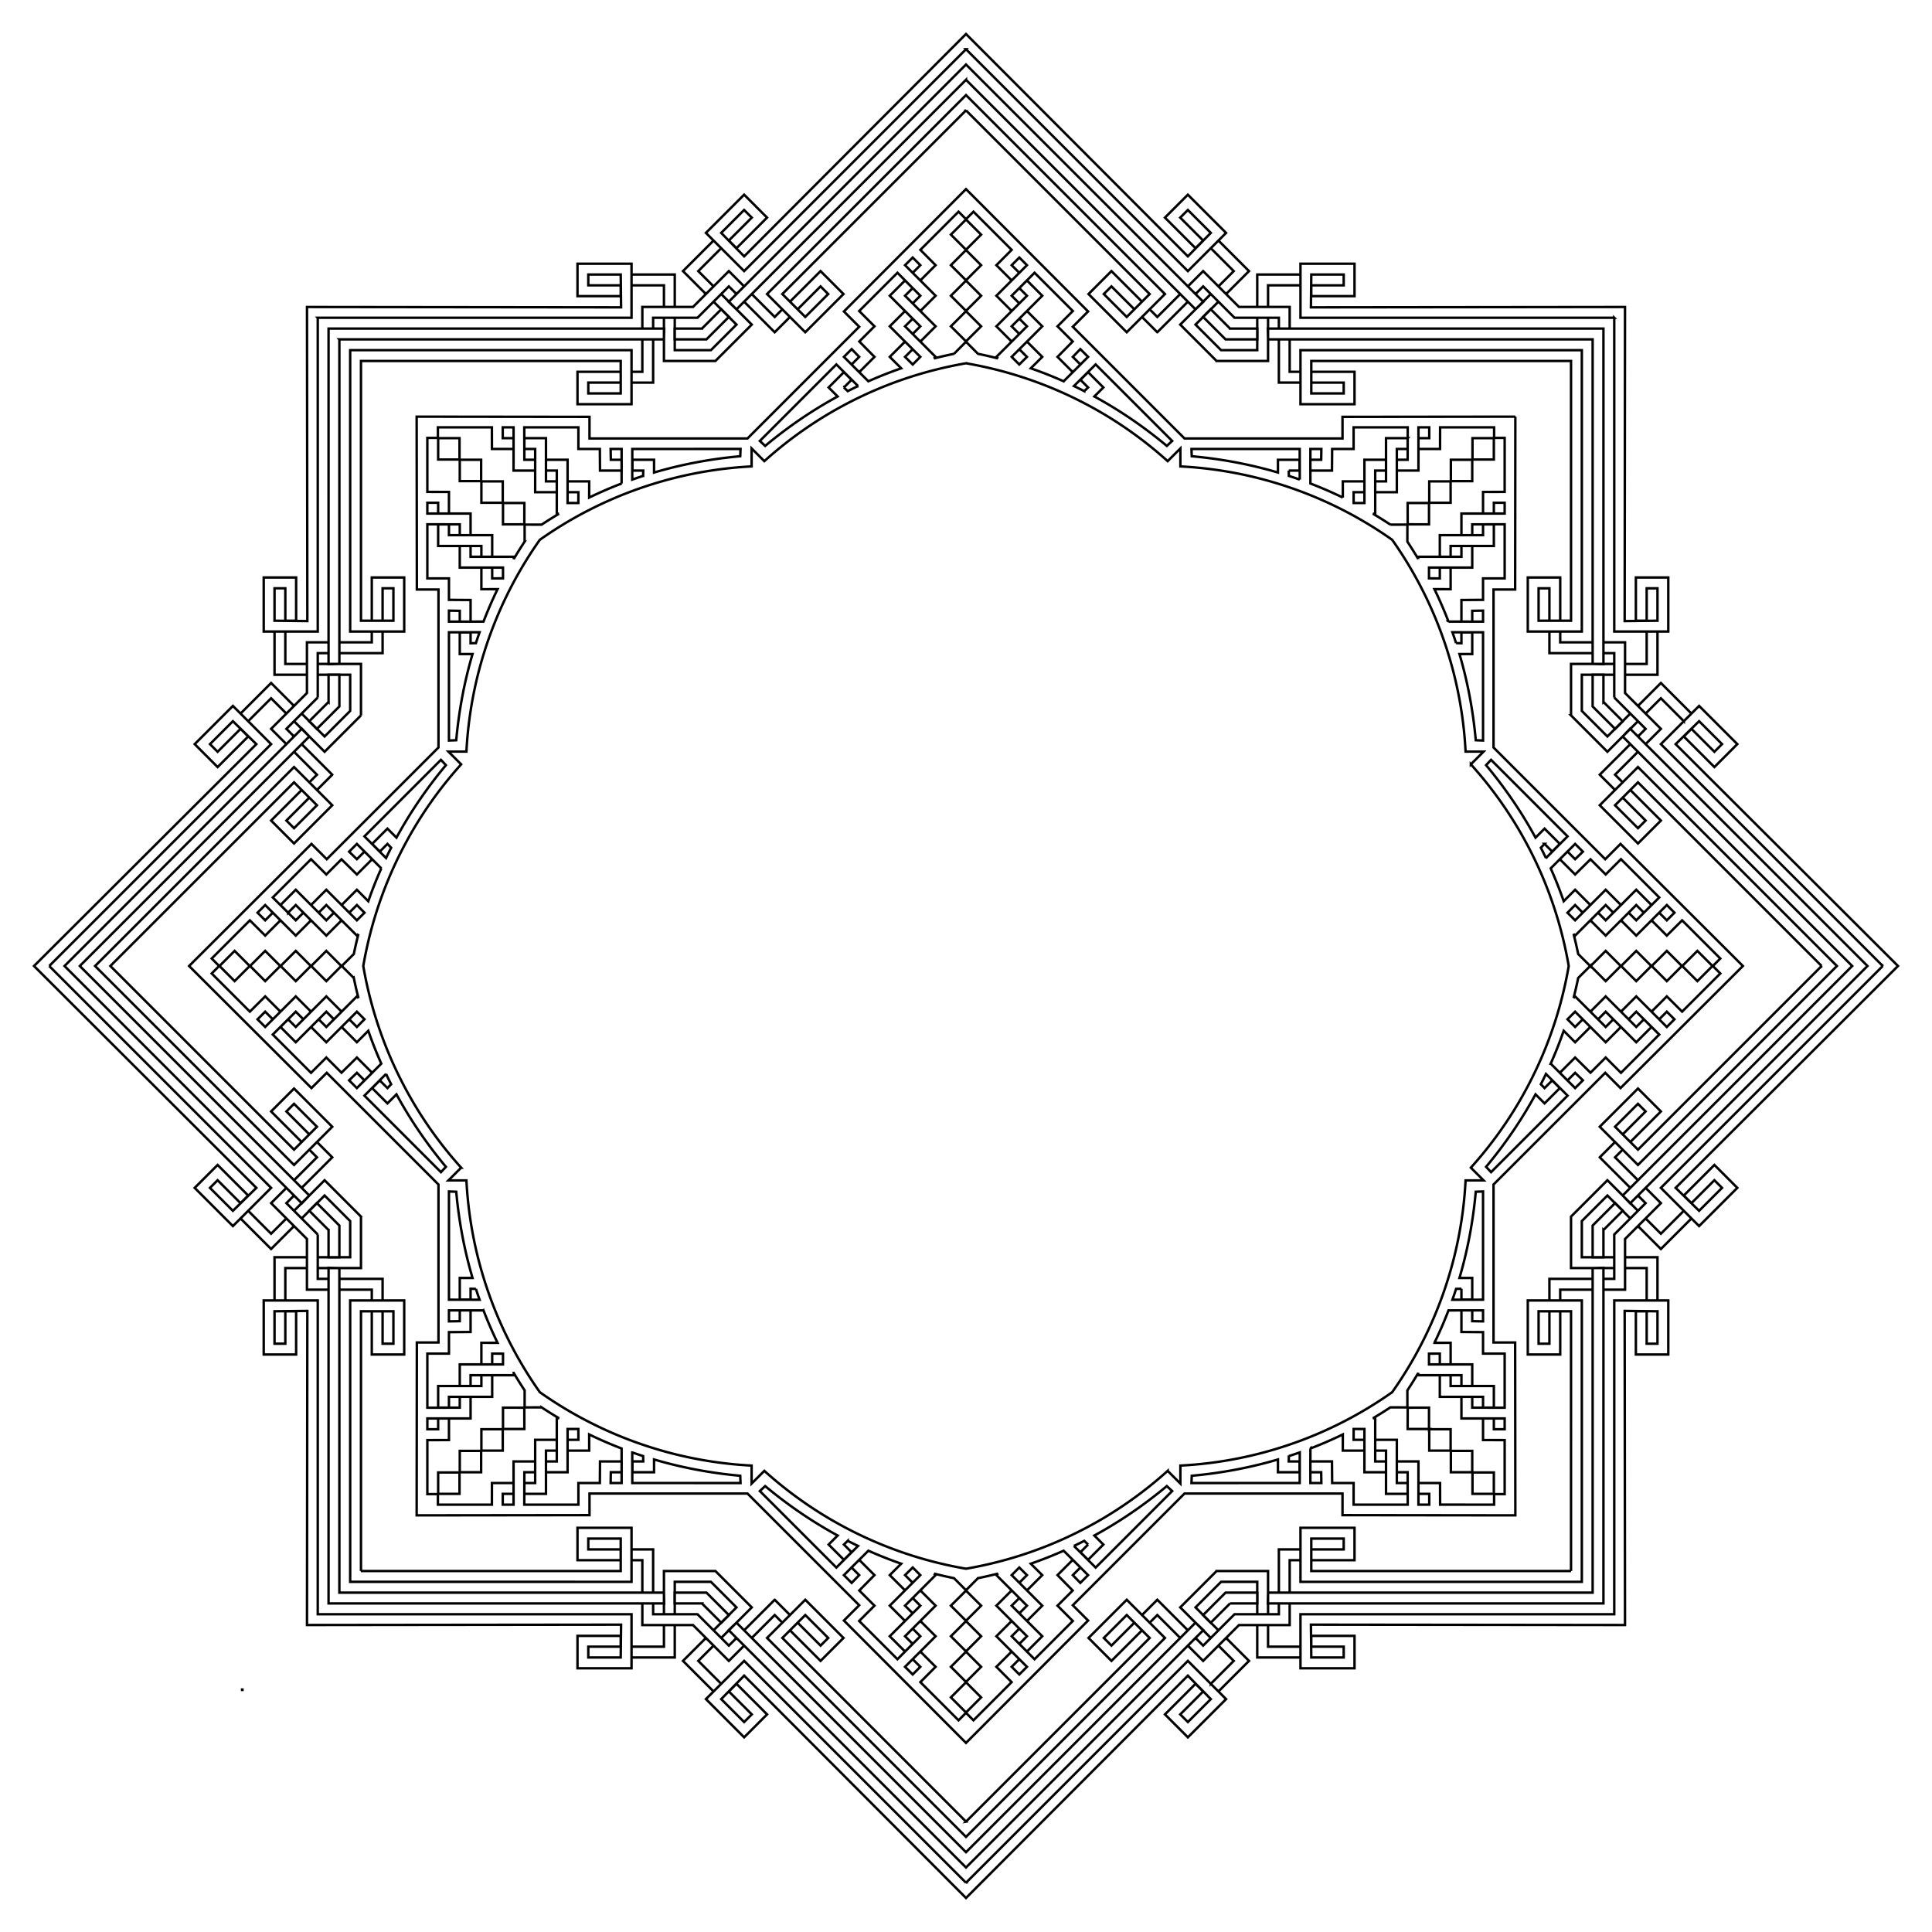 <svg xmlns="http://www.w3.org/2000/svg" viewBox="0 0 1658.407 1658.407"><path fill="none" stroke="#000" stroke-width="2.095" d="M1044.322 309.861h44.16v-37.107h-9.277v27.831h-31.04l-21.949-21.948 19.679-19.68-6.56-6.56-26.239 26.24 31.226 31.224zm304.224 304.225l31.226 31.226 26.239-26.24-6.56-6.56-19.679 19.68-21.949-21.95v-31.04h27.831v-9.276h-37.107v44.16zm0 430.236v44.16h37.107v-9.276h-27.831v-31.04l21.949-21.95 19.679 19.68 6.56-6.56-26.239-26.24-31.225 31.226zm-304.224 304.224l-31.226 31.225 26.239 26.24 6.56-6.56-19.679-19.68 21.949-21.949h31.04v27.831h9.277v-37.107h-44.16zm-430.237 0h-44.16v37.106h9.277v-27.83h31.04l21.949 21.949-19.679 19.679 6.56 6.56 26.239-26.24-31.226-31.225zm-304.223-304.224l-31.226-31.225-26.239 26.239 6.56 6.56 19.679-19.68 21.949 21.95v31.04h-27.831v9.276h37.107v-44.16zm0-430.236v-44.16h-37.107v9.277h27.831v31.04l-21.949 21.949-19.679-19.68-6.56 6.56 26.239 26.24 31.225-31.226zM614.085 309.86l31.226-31.226-26.239-26.239-6.56 6.56 19.679 19.68-21.949 21.948h-31.04v-27.83h-9.277v37.106h44.16zm445.608-37.106h38.066v9.277h9.277v-18.554h-43.501l-30.76-30.76-13.119 13.119 6.56 6.56 6.56-6.56 26.917 26.918zm325.96 325.96l26.917 26.917-6.56 6.56 6.56 6.56 13.12-13.12-30.76-30.76v-43.5h-18.554v9.277h9.277v38.066zm0 460.978v38.066h-9.277v9.277h18.554v-43.501l30.76-30.76-13.12-13.12-6.56 6.56 6.56 6.56-26.917 26.918zm-325.96 325.96l-26.917 26.917-6.56-6.56-6.56 6.56 13.119 13.12 30.76-30.76h43.501v-18.554h-9.277v9.277h-38.066zm-460.978 0h-38.066v-9.277h-9.277v18.554h43.501l30.76 30.76 13.119-13.12-6.56-6.56-6.56 6.56-26.917-26.917zm-325.961-325.96l-26.917-26.917 6.56-6.56-6.56-6.56-13.119 13.119 30.76 30.76v43.5h18.554v-9.276h-9.277v-38.066zm0-460.978v-38.066h9.277v-9.277h-18.554v43.5l-30.76 30.76 13.119 13.12 6.56-6.56-6.56-6.56 26.918-26.917zm325.961-325.96l26.917-26.917 6.56 6.56 6.56-6.56-13.119-13.12-30.76 30.76h-43.501v18.554h9.277v-9.277h38.066zm517.598 55.66v-9.277h-9.277v-27.83h-9.277v37.107h18.554zM678.11 272.077l-6.56-6.56-6.56 6.56-19.679-19.679-6.56 6.56 26.239 26.24 13.12-13.12zM328.415 542.096h-9.277v9.277h-27.831v9.277h37.107v-18.554zm-56.339 438.202l-6.56 6.56 6.56 6.56-19.679 19.68 6.56 6.56 26.239-26.24-13.12-13.12zm270.019 349.696v9.277h9.277v27.83h9.277v-37.106h-18.554zm438.203 56.339l6.56 6.56 6.56-6.56 19.679 19.678 6.56-6.56-26.239-26.238-13.12 13.12zm349.694-270.02h9.277v-9.276h27.831v-9.278h-37.107v18.554zm56.339-438.202l6.56-6.56-6.56-6.56 19.679-19.68-6.56-6.56-26.239 26.24 13.12 13.12zm-56.339-117.462h37.107v-9.277h-27.831v-9.277h-9.277v18.554zM993.417 285.196l26.239-26.239-6.56-6.56-19.679 19.68-6.56-6.56-6.56 6.56 13.12 13.12zm-432.769 43.22v-37.107h-9.277v27.831h-9.277v9.277h18.554zM285.196 664.99l-26.239-26.239-6.56 6.56 19.679 19.68-6.56 6.56 6.56 6.56 13.12-13.12zm43.219 432.768h-37.107v9.277h27.831v9.277h9.277v-18.553zm336.575 275.453l-26.239 26.24 6.56 6.56 19.679-19.68 6.56 6.56 6.56-6.56-13.12-13.12zm432.769-43.218v37.107h9.277v-27.831h9.277v-9.277h-18.554zm275.453-336.575l26.239 26.239 6.56-6.56-19.679-19.68 6.56-6.56-6.56-6.56-13.12 13.12zm12.441-720.663h-269.34V226.37h46.384v27.83h-37.108v-9.277h27.831v-9.277h-27.831l-.312 28.172 269.611-.3-.299 269.612 28.171-.312v-27.831h-9.277v27.83h-9.277V495.71h27.831v46.384h-46.384v-269.34zm230.489 556.448L1425.69 638.751l32.799-32.799 32.799 32.8-19.679 19.679-26.239-26.24 6.56-6.56 19.679 19.68 6.56-6.56-19.679-19.68-20.14 19.7 190.855 190.431-190.855 190.432 20.14 19.7 19.679-19.68-6.56-6.56-19.679 19.68-6.56-6.56 26.239-26.24 19.679 19.68-32.799 32.799-32.799-32.8 190.452-190.45zm-230.489 556.45v-269.34h46.384v46.384h-27.831v-37.107h9.277v27.83h9.277v-27.83l-28.171-.312.299 269.61-269.611-.298.312 28.17h27.831v-9.276h-27.831v-9.277h37.108v27.83h-46.384v-46.384h269.34zm-556.449 230.49l190.452-190.453 32.799 32.8-32.799 32.798-19.679-19.679 26.239-26.239 6.56 6.56-19.679 19.68 6.56 6.56 19.679-19.68-19.699-20.14-190.432 190.855-190.432-190.855-19.699 20.14 19.679 19.68 6.56-6.56-19.679-19.68 6.56-6.56 26.239 26.24-19.679 19.678-32.799-32.799 32.799-32.799 190.45 190.452zm-556.45-230.49h269.34v46.384H495.71v-27.83h37.108v9.276h-27.831v9.278h27.831l.312-28.171-269.611.299.299-269.611-28.171.312v27.83h9.277v-27.83h9.277v37.108H226.37v-46.385h46.384v269.34zM42.265 829.203l190.452 190.452-32.799 32.8-32.799-32.8 19.679-19.678 26.239 26.239-6.56 6.56-19.679-19.68-6.56 6.56 19.679 19.68 20.14-19.7L29.204 829.204l190.855-190.432-20.14-19.7-19.679 19.68 6.56 6.56 19.679-19.68 6.56 6.56-26.239 26.24-19.679-19.68 32.799-32.798 32.799 32.799-190.454 190.45zm230.489-556.448v269.34H226.37V495.71h27.831v37.108h-9.277v-27.83h-9.277v27.83l28.171.312-.299-269.61 269.611.298-.312-28.17h-27.831v9.276h27.831v9.277H495.71v-27.83h46.384v46.383h-269.34zm556.45-230.49L638.751 232.718l-32.799-32.799 32.799-32.799 19.679 19.68-26.239 26.238-6.56-6.56 19.679-19.679-6.56-6.56-19.679 19.68 19.699 20.14L829.202 29.201l190.432 190.855 19.699-20.14-19.679-19.679-6.56 6.56 19.679 19.68-6.56 6.56-26.239-26.24 19.679-19.679 32.799 32.8-32.799 32.798L829.204 42.265zM207.816 1450.592h.311v-.313h-.311v.313zM1367.099 291.307h-278.62l-.217-9.276h288.114v288.114l-9.277-.217v-278.62zm222.804 537.895L1392.889 632.19l6.406-6.713 203.727 203.727-203.727 203.727-6.406-6.713 197.014-197.014zM1367.099 1367.1v-278.62l9.277-.218v288.114h-288.114l.217-9.277h278.62zm-537.895 222.803l197.014-197.014 6.713 6.406-203.727 203.727-203.727-203.726 6.713-6.407 197.014 197.014zM291.308 1367.1h278.62l.217 9.277H282.031v-288.114l9.277.217v278.62zM68.504 829.204l197.014 197.014-6.406 6.712L55.385 829.203l203.727-203.727 6.406 6.713L68.504 829.203zm222.804-537.895v278.62l-9.277.217V282.031h288.114l-.217 9.277h-278.62zM829.204 68.503L632.19 265.519l-6.713-6.405L829.204 55.386l203.727 203.727-6.713 6.406L829.204 68.505zm226.646 213.527h23.51v9.277h-27.353l-19.341-19.34 6.56-6.56 16.624 16.623zm320.526 320.526L1393 619.182l-6.56 6.56-19.341-19.34v-27.353h9.277v23.51zm0 453.293v23.51h-9.277v-27.353l19.341-19.342 6.56 6.56-16.624 16.625zm-320.526 320.527L1039.226 1393l-6.56-6.56 19.341-19.341h27.353v9.277h-23.51zm-453.293 0h-23.51v-9.277H606.4l19.341 19.34-6.56 6.56-16.624-16.623zM282.031 1055.85l-16.624-16.624 6.56-6.56 19.341 19.34v27.353h-9.277v-23.51zm0-453.292v-23.51h9.277V606.4l-19.341 19.34-6.56-6.56 16.624-16.624zm320.526-320.526l16.624-16.624 6.56 6.56-19.341 19.34h-27.353v-9.277h23.51zm745.989 27.83H1125.59v27.83h27.831v-9.277h-27.831v-9.277h37.108v27.832h-46.384v-46.384h241.51v241.51h-46.384v-46.384h27.831v37.108h-9.277v-27.832h-9.277v27.831h27.831V309.862zm215.118 519.341L1406.01 671.55l-19.679 19.68 19.679 19.678 6.56-6.56-19.679-19.679 6.56-6.56 26.239 26.24-19.679 19.679-32.799-32.8 32.799-32.798 170.773 170.773-170.773 170.773-32.799-32.8 32.799-32.798 19.679 19.679-26.239 26.239-6.56-6.56 19.679-19.68-6.56-6.56-19.679 19.68 19.679 19.679 157.654-157.65zm-215.118 519.342V1125.59h-27.831v27.832h9.277v-27.832h9.277v37.109h-27.831v-46.385h46.384v241.51h-241.51v-46.384h46.384v27.831h-37.108v-9.277h27.831v-9.277h-27.831v27.831h222.958zm-519.342 215.12l157.654-157.654-19.679-19.68-19.679 19.68 6.56 6.56 19.679-19.68 6.56 6.56-26.239 26.24-19.679-19.68 32.799-32.799 32.799 32.8-170.773 170.772-170.773-170.773 32.799-32.799 32.799 32.8-19.679 19.678-26.239-26.239 6.56-6.56 19.679 19.68 6.56-6.56-19.679-19.68-19.679 19.68 157.65 157.654zm-519.342-215.12h222.956v-27.83h-27.831v9.277h27.831v9.277H495.71v-27.831h46.384v46.384H300.585v-241.51h46.384v46.384h-27.831v-37.108h9.277v27.83h9.277v-27.83h-27.831v222.957zM94.743 829.203l157.654 157.654 19.679-19.679-19.679-19.679-6.56 6.56 19.679 19.68-6.56 6.56-26.239-26.24 19.679-19.679 32.799 32.8-32.799 32.798L81.624 829.204 252.397 658.43l32.799 32.799-32.799 32.799-19.679-19.68 26.239-26.239 6.56 6.56-19.679 19.68 6.56 6.56 19.679-19.68-19.679-19.679L94.743 829.204zm215.119-519.341v222.955h27.831v-27.83h-9.277v27.83h-9.277V495.71h27.831v46.384h-46.385v-241.51h241.51v46.384h-46.384v-27.83h37.108v9.276h-27.831v9.277h27.831v-27.83H309.862zM829.204 94.742L671.55 252.398l19.679 19.679 19.679-19.68-6.56-6.56-19.679 19.68-6.56-6.56 26.239-26.24 19.679 19.68-32.799 32.798-32.799-32.799L829.202 81.622l170.773 170.773-32.799 32.8-32.799-32.8 19.679-19.679 26.239 26.24-6.56 6.56-19.679-19.68-6.56 6.56 19.679 19.68 19.679-19.68-157.65-157.653zm287.109 150.18h-27.831v18.554h-9.277v-27.83h37.107v9.277zm-497.241-31.885l-19.679 19.68 13.119 13.119-6.56 6.56-19.679-19.68 26.239-26.239 6.56 6.56zM244.924 542.096v27.83h18.554v9.278h-27.831v-37.107h9.277zm-31.885 497.24l19.679 19.68 13.119-13.12 6.56 6.56-19.679 19.679-26.239-26.24 6.56-6.559zm329.056 374.149h27.83v-18.554h9.277v27.83h-37.107v-9.276zm497.24 31.885l19.679-19.68-13.12-13.12 6.56-6.56 19.679 19.68-26.239 26.239-6.559-6.56zm374.149-329.056v-27.832h-18.554v-9.276h27.831v37.107h-9.277zm31.885-497.24l-19.679-19.68-13.12 13.12-6.56-6.56 19.679-19.68 26.239 26.24-6.559 6.56zm-22.609-76.978v37.107h-27.831v-9.277h18.554v-27.831h9.277zm-376.865-335.617l26.239 26.24-19.679 19.679-6.56-6.56 13.12-13.12-19.679-19.679 6.559-6.56zm-503.8 29.168h37.107v27.832h-9.277v-18.554h-27.83v-9.278zM206.479 612.514l26.239-26.24 19.679 19.68-6.56 6.56-13.119-13.12-19.679 19.68-6.56-6.56zm29.168 503.8v-37.108h27.831v9.278h-18.554v27.83h-9.277zm376.866 335.615l-26.239-26.239 19.679-19.679 6.56 6.56-13.119 13.12 19.679 19.68-6.56 6.559zm503.8-29.168h-37.107v-27.83h9.277v18.554h27.831v9.277zm335.616-376.865l-26.239 26.239-19.679-19.68 6.56-6.56 13.12 13.12 19.679-19.678 6.559 6.559zm-345.676-641.957h9.277v-9.277h-18.554l.008 10.953c-23.393-6.888-48.103-11.648-74.001-13.987l-.229-6.252 92.893.006.048 26.29a365.097 365.097 0 00-9.35-3.166l-.092-4.568zm-381.855-71.346l6.56-6.56-6.56-6.56-13.119 13.119 7.751 7.739c-21.412 11.67-42.251 25.777-62.217 42.436l-4.582-4.259 65.689-65.68 18.623 18.555a364.492 364.492 0 00-8.849 4.373l-3.296-3.163zM403.937 552.154v-9.277h-9.277v18.553l10.953-.008c-6.888 23.393-11.648 48.103-13.987 74.001l-6.251.23.006-92.894 26.289-.048a363.786 363.786 0 00-3.165 9.35l-4.568.092zm-71.345 381.854l-6.56-6.56-6.56 6.56 13.119 13.12 7.739-7.75c11.671 21.41 25.777 42.25 42.436 62.216l-4.258 4.582-65.681-65.689 18.555-18.623a364.492 364.492 0 004.373 8.85l-3.163 3.294zm219.563 320.461h-9.277v9.277h18.554l-.008-10.953c23.393 6.888 48.103 11.648 74.001 13.987l.229 6.252-92.893-.006-.048-26.29a359.967 359.967 0 009.35 3.165l.092 4.568zm381.854 71.345l-6.56 6.56 6.56 6.56 13.119-13.119-7.75-7.739c21.411-11.67 42.25-25.777 62.217-42.436l4.582 4.258-65.689 65.682-18.623-18.555a364.492 364.492 0 008.849-4.374l3.295 3.163zm320.461-219.563v9.278h9.277v-18.554l-10.953.007c6.888-23.392 11.648-48.102 13.987-74l6.251-.23-.006 92.893-26.289.049a361.251 361.251 0 003.165-9.35l4.568-.092zm71.346-381.853l6.56 6.56 6.56-6.56-13.119-13.12-7.739 7.751c-11.671-21.412-25.777-42.25-42.436-62.217l4.258-4.582 65.681 65.69-18.556 18.621a364.492 364.492 0 00-4.373-8.849l3.164-3.294zm-75.913-172.337a370.374 370.374 0 00-3.165-9.35l26.289.048.006 92.893-6.251-.23c-2.339-25.898-7.099-50.609-13.987-74l10.953.008v-18.554h-9.277v9.277l-4.568-.092zM930.714 335.755c-2.94-1.503-5.89-2.96-8.849-4.373l18.623-18.555 65.689 65.681-4.582 4.258c-19.967-16.659-40.806-30.766-62.217-42.436l7.75-7.739-13.119-13.119-6.56 6.56 6.56 6.56-3.295 3.163zm-378.652 72.75a370.374 370.374 0 00-9.35 3.165l.048-26.29 92.893-.005-.229 6.25c-25.898 2.34-50.609 7.1-74.001 13.988l.008-10.953h-18.554v9.277h9.277l-.092 4.568zM335.756 727.692c-1.503 2.94-2.96 5.89-4.373 8.85l-18.555-18.623 65.681-65.69 4.258 4.582c-16.659 19.967-30.766 40.806-42.436 62.217l-7.739-7.75-13.119 13.119 6.56 6.56 6.56-6.56 3.163 3.295zm72.749 378.652a370.374 370.374 0 003.165 9.35l-26.289-.048-.006-92.893 6.251.23c2.339 25.897 7.099 50.608 13.987 74l-10.953-.008v18.554h9.277v-9.277l4.568.092zm319.188 216.306c2.94 1.503 5.89 2.96 8.849 4.373l-18.623 18.556-65.689-65.681 4.582-4.258c19.967 16.658 40.806 30.765 62.217 42.435l-7.751 7.74 13.119 13.118 6.56-6.56-6.56-6.56 3.296-3.163zm378.652-72.749a370.374 370.374 0 009.35-3.165l-.048 26.29-92.893.005.229-6.25c25.898-2.34 50.609-7.1 74.001-13.987l-.008 10.952h18.554v-9.277h-9.277l.092-4.568zm216.307-319.188c1.503-2.94 2.96-5.89 4.373-8.85l18.555 18.623-65.681 65.69-4.258-4.582c16.659-19.967 30.766-40.806 42.436-62.217l7.739 7.75 13.119-13.12-6.56-6.56-6.56 6.56-3.163-3.295zm-114.354-554.61h-18.554v37.106h-9.277v9.277h18.554V385.38h9.277v-9.277zM776.873 240.752l-13.12 13.119 26.239 26.238-6.56 6.56 6.56 6.56 13.119-13.119-26.239-26.239 6.56-6.56-6.559-6.56zM376.103 450.11v18.554h37.107v9.277h9.277v-18.554H385.38v-9.277h-9.277zm-135.35 431.424l13.119 13.12 26.239-26.24 6.56 6.56 6.56-6.56-13.119-13.119-26.239 26.24-6.56-6.56-6.56 6.56zm209.356 400.77h18.554v-37.107h9.277v-9.276h-18.554v37.107h-9.277v9.276zm431.425 135.35l13.119-13.118-26.239-26.24 6.56-6.56-6.56-6.56-13.119 13.12 26.239 26.239-6.56 6.56 6.56 6.56zm400.77-209.355v-18.554h-37.107v-9.277h-9.277v18.553h37.108v9.278h9.276zm135.35-431.425l-13.119-13.12-26.239 26.239-6.56-6.56-6.56 6.56 13.119 13.119 26.239-26.24 6.56 6.56 6.56-6.558zM1273.028 450.11v9.277h-37.108v18.554h9.277v-9.277h37.107V450.11h-9.276zM874.974 247.312l6.56 6.56-26.239 26.24 13.119 13.118 6.56-6.56-6.56-6.56 26.239-26.239-13.119-13.119-6.56 6.56zM450.109 385.38h9.277v37.107h18.554v-9.277h-9.277v-37.107h-18.554v9.278zM247.313 783.433l6.56-6.56 26.239 26.24 13.119-13.12-6.56-6.56-6.56 6.56-26.239-26.238-13.119 13.12 6.56 6.558zm138.067 424.865v-9.277h37.107v-18.554h-9.277v9.277h-37.107v18.554h9.277zm398.053 202.797l-6.56-6.56 26.239-26.239-13.119-13.119-6.56 6.56 6.56 6.56-26.239 26.24 13.12 13.118 6.559-6.56zm424.865-138.067h-9.277v-37.108h-18.554v9.277h9.277v37.108h18.554v-9.277zm202.797-398.053l-6.56 6.56-26.239-26.239-13.119 13.12 6.56 6.56 6.56-6.56 26.239 26.239 13.119-13.12-6.56-6.56zm-165.902-461.76h-18.341v18.342h18.341v-18.341zm172.309 415.99l-12.969-12.97-12.969 12.97 12.969 12.969 12.969-12.97zm-172.309 415.99v-18.341h-18.341v18.34h18.341zm-415.989 172.308l12.969-12.97-12.969-12.968-12.969 12.968 12.969 12.97zm-415.99-172.308h18.341v-18.341h-18.341v18.34zm-172.308-415.99l12.969 12.969 12.969-12.97-12.969-12.969-12.969 12.97zm172.308-415.99v18.342h18.341v-18.341h-18.341zm415.99-172.308l-12.969 12.969 12.969 12.969 12.969-12.97-12.969-12.968zm434.543 153.754h-18.341v18.341h18.341v-18.34zm179.994 434.543l-12.969-12.969-12.969 12.97 12.969 12.969 12.969-12.97zm-179.994 434.544v-18.34h-18.341v18.34h18.341zm-434.543 179.994l12.969-12.97-12.969-12.968-12.969 12.968 12.969 12.97zM394.66 1263.747h18.341v-18.34H394.66v18.34zM214.667 829.203l12.969 12.97 12.969-12.97-12.969-12.969-12.969 12.97zM394.66 394.66v18.341h18.341v-18.34H394.66zm434.544-179.994l-12.969 12.97 12.969 12.968 12.969-12.969-12.969-12.969zm453.097 161.44h-18.341v18.341h18.341v-18.34zm187.679 453.097l-12.969-12.969-12.969 12.97 12.969 12.969 12.969-12.97zm-187.679 453.098v-18.341h-18.341v18.34h18.341zm-453.097 187.678l12.969-12.969-12.969-12.969-12.969 12.97 12.969 12.968zm-453.097-187.678h18.341v-18.341h-18.341v18.34zM188.428 829.204l12.969 12.969 12.969-12.97-12.969-12.969-12.969 12.97zm187.679-453.097v18.34h18.341v-18.34h-18.341zm453.097-187.68l-12.969 12.97 12.969 12.969 12.969-12.97-12.969-12.968zm397.441 243.336h-18.344l.039 18.305 18.305.039v-18.344zM829.204 267.137l-12.971 12.97 12.971 12.916 12.971-12.916-12.971-12.97zM431.763 431.763v18.344l18.305-.04.039-18.304h-18.344zm-164.626 397.44l12.971 12.971 12.916-12.97-12.916-12.971-12.971 12.97zm164.626 397.442h18.344l-.039-18.305-18.305-.04v18.345zm397.441 164.626l12.971-12.971-12.971-12.916-12.971 12.916 12.971 12.97zm397.441-164.626V1208.3l-18.305.039-.039 18.305h18.344zm164.626-397.442l-12.971-12.97-12.916 12.97 12.916 12.971 12.971-12.97zm-183.18-378.886l-14.596.027a352.376 352.376 0 00-14.962-9.361l1.937.059v-37.107h9.277v-9.277h-18.554v37.107l-9.232.007-.044-9.284h9.277v-9.277h-18.554l.027 13.887a359.05 359.05 0 00-27.827-12.06l-.016-29.657h9.42l-.158 9.28h-9.277v9.277h18.554l.138-18.557h18.416v-18.554h46.451l-.067 27.829h-9.277v9.277h18.554v-37.107h9.277v9.277h-9.277v9.277h18.554l.039-18.551 46.345-.005v9.068h9.068l-.005 46.345-18.551.038v18.554h9.277v-9.277h9.277v9.277h-37.107v18.554h9.277v-9.277l27.829-.067v46.451h-18.554v18.416l-18.557.138v18.554h9.277v-9.277l9.28-.158v9.42l-29.657-.016a359.05 359.05 0 00-12.059-27.827l13.887.027v-18.554h-9.277v9.277l-9.284-.044.007-9.232h37.107V468.66h-9.277v9.277h-37.107l.059 1.937a352.376 352.376 0 00-9.361-14.962l.026-14.596zm-378.887-156.94l-10.302 10.34a353.047 353.047 0 00-17.199 3.96l1.411-1.329-26.239-26.239 6.56-6.56-6.56-6.56-13.119 13.12 26.239 26.239-6.523 6.533-6.596-6.533 6.56-6.56-6.56-6.56-13.119 13.119 9.839 9.8c-9.468 3.287-18.877 7-28.204 11.15l-20.982-20.96 6.661-6.66 6.45 6.673-6.56 6.56 6.56 6.56 13.119-13.119-13.025-13.219 13.022-13.022-13.119-13.119 32.846-32.846 19.631 19.725-6.56 6.56 6.56 6.56 13.119-13.119-26.239-26.239 6.56-6.56 6.56 6.56-6.56 6.56 6.56 6.56 13.119-13.119-13.09-13.145 32.767-32.775 6.412 6.412 6.412-6.412 32.767 32.775-13.09 13.145 13.119 13.12 6.56-6.56-6.56-6.56 6.56-6.56 6.56 6.56-26.239 26.237 13.12 13.12 6.56-6.56-6.56-6.56 19.631-19.726 32.846 32.846-13.12 13.12 13.022 13.021-13.024 13.22 13.119 13.118 6.56-6.56-6.56-6.56 6.45-6.674 6.661 6.661-20.982 20.96a358.997 358.997 0 00-28.204-11.15l9.839-9.8-13.119-13.12-6.56 6.56 6.56 6.56-6.596 6.533-6.523-6.533 26.239-26.239-13.12-13.119-6.56 6.56 6.56 6.56-26.239 26.24 1.411 1.328a352.149 352.149 0 00-17.199-3.96l-10.3-10.34zm-378.888 156.94l.027 14.596a352.376 352.376 0 00-9.361 14.962l.059-1.937h-37.107v-9.277h-9.277v18.554h37.107l.007 9.232-9.284.044v-9.277h-9.277v18.554l13.887-.027a359.05 359.05 0 00-12.059 27.827l-29.658.016v-9.42l9.28.158v9.277h9.277v-18.554l-18.557-.138V496.49h-18.554V450.04l27.829.067v9.277h9.277V440.83h-37.107v-9.277h9.277v9.277h9.277v-18.554l-18.551-.04-.005-46.344h9.068v-9.068l46.345.005.039 18.55h18.554v-9.276h-9.277v-9.277h9.277v37.107h18.554v-9.277h-9.277l-.067-27.83h46.451v18.555h18.416l.138 18.557h18.554v-9.277h-9.277l-.158-9.28h9.42l-.016 29.658a359.05 359.05 0 00-27.827 12.059l.027-13.887h-18.554v9.277h9.277l-.044 9.284-9.232-.007v-37.107H468.66v9.277h9.277v37.107l1.937-.06a352.376 352.376 0 00-14.962 9.362l-14.596-.027zm-156.94 378.886l10.34 10.302a353.047 353.047 0 003.96 17.2l-1.328-1.412-26.239 26.24-6.56-6.56-6.56 6.56 13.119 13.12 26.239-26.24 6.533 6.523-6.533 6.596-6.56-6.56-6.56 6.56 13.119 13.12 9.801-9.84c3.287 9.468 7 18.877 11.15 28.204l-20.96 20.982-6.661-6.66 6.674-6.45 6.56 6.56 6.56-6.56-13.119-13.12-13.219 13.024-13.022-13.022-13.119 13.12-32.846-32.846 19.725-19.63 6.56 6.56 6.56-6.56-13.119-13.12-26.238 26.238-6.56-6.56 6.56-6.56 6.56 6.56 6.56-6.56-13.119-13.119-13.145 13.09-32.775-32.767 6.412-6.412-6.412-6.412 32.775-32.767 13.145 13.09 13.119-13.119-6.56-6.56-6.56 6.56-6.56-6.56 6.56-6.56 26.238 26.24 13.119-13.12-6.56-6.56-6.56 6.56-19.725-19.63 32.846-32.846 13.119 13.119 13.022-13.022 13.219 13.024 13.119-13.12-6.56-6.56-6.56 6.56-6.674-6.45 6.661-6.66 20.96 20.982a358.997 358.997 0 00-11.15 28.203l-9.801-9.839-13.119 13.12 6.56 6.56 6.56-6.56 6.533 6.595-6.533 6.523-26.239-26.239-13.119 13.12 6.56 6.56 6.56-6.56 26.239 26.238 1.328-1.41a352.149 352.149 0 00-3.96 17.199l-10.34 10.3zm156.94 378.888l14.596-.027a352.376 352.376 0 0014.962 9.36l-1.937-.058v37.107h-9.277v9.277h18.554v-37.107l9.232-.007.044 9.284h-9.277v9.277h18.554l-.027-13.887a359.05 359.05 0 0027.827 12.059l.016 29.657h-9.42l.158-9.28h9.277v-9.277h-18.553l-.138 18.557h-18.416v18.554H450.04l.067-27.83h9.277v-9.276H440.83v37.107h-9.277v-9.277h9.277v-9.277h-18.554l-.039 18.55-46.345.006v-9.068h-9.068l.005-46.345 18.551-.04v-18.553h-9.277v9.277h-9.277v-9.277h37.107v-18.554h-9.277v9.277l-27.829.067v-46.451h18.554V1143.5l18.557-.138v-18.554h-9.277v9.277l-9.28.158v-9.42l29.658.015a359.05 359.05 0 0012.059 27.828l-13.887-.027v18.554h9.277v-9.277l9.284.044-.007 9.232h-37.107v18.554h9.277v-9.277h37.107l-.059-1.937a352.376 352.376 0 009.361 14.962l-.028 14.597zm378.888 156.94l10.302-10.34a353.047 353.047 0 0017.199-3.96l-1.411 1.329 26.239 26.239-6.56 6.56 6.56 6.56 13.12-13.12-26.239-26.24 6.523-6.532 6.596 6.533-6.56 6.56 6.56 6.56 13.119-13.12-9.839-9.8c9.468-3.286 18.877-7 28.204-11.15l20.982 20.96-6.661 6.66-6.45-6.673 6.56-6.56-6.56-6.56-13.119 13.119 13.024 13.219-13.022 13.022 13.12 13.12-32.846 32.846-19.631-19.725 6.56-6.56-6.56-6.56-13.12 13.12 26.239 26.238-6.56 6.56-6.56-6.56 6.56-6.56-6.56-6.56-13.119 13.119 13.09 13.145-32.767 32.775-6.412-6.412-6.412 6.412-32.767-32.775 13.09-13.145-13.119-13.12-6.56 6.56 6.56 6.56-6.56 6.56-6.56-6.56 26.239-26.237-13.119-13.12-6.56 6.56 6.56 6.56-19.631 19.725-32.846-32.846 13.119-13.12-13.022-13.022 13.024-13.22-13.119-13.118-6.56 6.56 6.56 6.56-6.45 6.674-6.661-6.661 20.982-20.96a358.997 358.997 0 0028.204 11.15l-9.839 9.8 13.119 13.12 6.56-6.56-6.56-6.56 6.596-6.533 6.523 6.533-26.239 26.239 13.119 13.12 6.56-6.56-6.56-6.56 26.239-26.24-1.411-1.327a352.149 352.149 0 0017.199 3.96l10.301 10.34zm378.887-156.94l-.027-14.596a352.376 352.376 0 009.361-14.962l-.059 1.937h37.107v9.276h9.277v-18.554h-37.107l-.007-9.232 9.284-.044v9.277h9.277v-18.554l-13.887.027a359.05 359.05 0 0012.059-27.827l29.657-.016v9.42l-9.28-.158v-9.277h-9.277v18.554l18.557.138v18.416h18.554v46.451l-27.829-.067v-9.277h-9.277v18.554h37.107v9.277h-9.277v-9.277h-9.277v18.554l18.551.04.005 46.344h-9.068v9.068l-46.345-.005-.039-18.55h-18.554v9.276h9.277v9.277h-9.277v-37.106h-18.554v9.277h9.277l.067 27.829h-46.451v-18.554H1143.5l-.138-18.558h-18.554v9.277h9.277l.158 9.28h-9.42l.016-29.657a359.05 359.05 0 0027.827-12.058l-.027 13.887h18.554v-9.278h-9.277l.044-9.284 9.232.007v37.107h18.554v-9.277h-9.277v-37.107l-1.937.06a352.376 352.376 0 0014.962-9.362l14.597.026zm156.94-378.887l-10.34-10.302a353.047 353.047 0 00-3.96-17.2l1.328 1.411 26.239-26.239 6.56 6.56 6.56-6.56-13.12-13.119-26.239 26.24-6.533-6.524 6.533-6.596 6.56 6.56 6.56-6.56-13.119-13.119-9.801 9.84c-3.286-9.469-7-18.878-11.15-28.205l20.96-20.982 6.661 6.661-6.674 6.45-6.56-6.56-6.56 6.56 13.119 13.12 13.219-13.024 13.022 13.022 13.12-13.12 32.846 32.846-19.725 19.631-6.56-6.56-6.56 6.56 13.12 13.12 26.238-26.24 6.56 6.56-6.56 6.56-6.56-6.56-6.56 6.56 13.119 13.12 13.145-13.09 32.775 32.766-6.412 6.412 6.412 6.412-32.775 32.767-13.145-13.09-13.119 13.12 6.56 6.56 6.56-6.56 6.56 6.56-6.56 6.56-26.238-26.24-13.12 13.12 6.56 6.56 6.56-6.56 19.725 19.631-32.846 32.846-13.12-13.12-13.022 13.022-13.219-13.024-13.119 13.12 6.56 6.56 6.56-6.56 6.674 6.45-6.661 6.66-20.96-20.982a358.997 358.997 0 0011.15-28.204l9.801 9.84 13.119-13.12-6.56-6.56-6.56 6.56-6.533-6.595 6.533-6.523 26.239 26.239 13.12-13.12-6.56-6.56-6.56 6.56-26.239-26.24-1.328 1.411a352.149 352.149 0 003.96-17.199l10.34-10.3zm-64.274-471.554l-148.373.172v18.556H1016.77l-95.894-95.894 13.121-13.121-104.793-105.038-104.795 105.038 13.121 13.12-95.894 95.894H506.023v-18.556l-148.373-.172.172 148.373h18.556v135.614l-95.894 95.894-13.121-13.12-105.037 104.793 105.037 104.794 13.121-13.12 95.894 95.893v135.614h-18.556l-.172 148.373 148.373-.172v-18.556h135.614l95.894 95.894-13.121 13.121 104.794 105.037 104.794-105.036-13.121-13.122 95.894-95.894h135.614v18.556l148.373.172-.172-148.373h-18.556V1016.77l95.894-95.894 13.121 13.121 105.037-104.794-105.037-104.794-13.121 13.121-95.894-95.894V506.022h18.556l.171-148.373zm-287.526 27.274v15.443c5.704.3 11.374.72 17.001 1.292a347.521 347.521 0 0151.348 9.147 344.876 344.876 0 0116.494 4.696 345.585 345.585 0 0131.958 11.683 344.812 344.812 0 0115.398 6.971 347.437 347.437 0 0114.989 7.674 347.807 347.807 0 0134.62 21.537 360.956 360.956 0 014.11 5.952 346.697 346.697 0 0117.427 28.668 346.304 346.304 0 017.674 14.99 345.953 345.953 0 016.971 15.398 345.585 345.585 0 0111.683 31.958 344.876 344.876 0 014.696 16.494 347.521 347.521 0 016.938 33.954c.88 5.755 1.616 11.55 2.209 17.394.572 5.628.993 11.297 1.293 17h15.443l-10.92 10.92a350.624 350.624 0 0111.108 12.936 347.193 347.193 0 0129.841 42.778 346.252 346.252 0 018.343 14.984 346.09 346.09 0 0114.336 30.859 345.73 345.73 0 015.959 15.817 346.95 346.95 0 015.172 16.025 347.982 347.982 0 014.374 16.222 353.918 353.918 0 014.878 23.487 353.918 353.918 0 01-4.878 23.487c-1.326 5.433-2.782 10.846-4.374 16.222s-3.316 10.716-5.172 16.025a345.73 345.73 0 01-5.959 15.817 345.768 345.768 0 01-14.336 30.859 344.13 344.13 0 01-8.343 14.984c-2.917 4.939-5.97 9.817-9.152 14.637a345.825 345.825 0 01-20.689 28.14 348.71 348.71 0 01-11.108 12.936l10.92 10.92h-15.443c-.3 5.704-.721 11.374-1.293 17a346.348 346.348 0 01-5.269 34.526 345.929 345.929 0 01-3.878 16.823c-1.429 5.555-3.003 11.05-4.696 16.494s-3.515 10.84-5.465 16.166c-1.95 5.326-4.019 10.591-6.218 15.791s-4.529 10.331-6.971 15.398a347.437 347.437 0 01-7.674 14.99 347.807 347.807 0 01-21.537 34.62 360.956 360.956 0 01-5.952 4.11 347.334 347.334 0 01-28.668 17.427 346.304 346.304 0 01-14.989 7.673c-5.067 2.442-10.198 4.771-15.398 6.971s-10.465 4.268-15.791 6.218c-5.326 1.95-10.723 3.772-16.167 5.465s-10.939 3.267-16.494 4.696a347.521 347.521 0 01-33.954 6.938c-5.755.88-11.55 1.616-17.394 2.21-5.628.571-11.297.992-17.001 1.292v15.443l-10.92-10.92a350.624 350.624 0 01-12.936 11.108 347.193 347.193 0 01-42.777 29.841 346.252 346.252 0 01-14.984 8.343 346.09 346.09 0 01-30.859 14.336 346.173 346.173 0 01-15.817 5.96c-5.31 1.855-10.649 3.58-16.025 5.171a347.648 347.648 0 01-39.709 9.252 353.918 353.918 0 01-23.487-4.878 346.413 346.413 0 01-16.222-4.374 346.559 346.559 0 01-16.025-5.172 345.73 345.73 0 01-15.817-5.959 345.768 345.768 0 01-30.859-14.336 344.13 344.13 0 01-14.984-8.343 347.482 347.482 0 01-42.777-29.841 348.71 348.71 0 01-12.936-11.108l-10.92 10.92v-15.443c-5.704-.3-11.373-.72-17.001-1.293a346.348 346.348 0 01-34.526-5.269 345.929 345.929 0 01-16.822-3.878c-5.555-1.429-11.05-3.003-16.494-4.696s-10.841-3.515-16.167-5.465a345.585 345.585 0 01-15.791-6.218 344.812 344.812 0 01-15.398-6.97 347.437 347.437 0 01-14.989-7.675 347.807 347.807 0 01-34.62-21.537 360.956 360.956 0 01-4.11-5.952 347.334 347.334 0 01-17.427-28.668 346.304 346.304 0 01-7.674-14.989 345.953 345.953 0 01-6.971-15.398 345.585 345.585 0 01-11.683-31.957 344.876 344.876 0 01-4.696-16.495 347.521 347.521 0 01-6.938-33.954 346.346 346.346 0 01-2.209-17.393 349.901 349.901 0 01-1.293-17.001h-15.443l10.92-10.92a350.624 350.624 0 01-11.108-12.936 347.193 347.193 0 01-29.841-42.777c-2.917-4.94-5.69-9.937-8.342-14.984a346.09 346.09 0 01-14.336-30.86 346.173 346.173 0 01-5.959-15.817 346.95 346.95 0 01-5.172-16.025 347.648 347.648 0 01-9.252-39.708 353.918 353.918 0 014.878-23.487 346.413 346.413 0 014.374-16.222 346.559 346.559 0 015.172-16.025c1.857-5.31 3.837-10.585 5.959-15.817a345.768 345.768 0 0114.336-30.86 345.757 345.757 0 018.342-14.983 347.482 347.482 0 0129.841-42.777 348.71 348.71 0 0111.108-12.936l-10.92-10.92h15.443c.3-5.704.721-11.373 1.293-17.001a346.557 346.557 0 015.269-34.526 345.929 345.929 0 013.878-16.822 344.876 344.876 0 014.696-16.494 345.585 345.585 0 0111.683-31.958 344.812 344.812 0 016.971-15.398 347.437 347.437 0 017.674-14.99 347.807 347.807 0 0121.537-34.62 360.956 360.956 0 015.952-4.11 346.697 346.697 0 0128.668-17.427 346.304 346.304 0 0114.989-7.673 345.953 345.953 0 0115.398-6.971 345.585 345.585 0 0131.958-11.683 344.876 344.876 0 0116.494-4.696 347.521 347.521 0 0133.954-6.938c5.755-.88 11.55-1.616 17.394-2.21a349.901 349.901 0 0117.001-1.292v-15.443l10.92 10.92a350.624 350.624 0 0112.936-11.108 347.193 347.193 0 0142.777-29.841c4.939-2.917 9.937-5.69 14.984-8.342a346.09 346.09 0 0130.859-14.336 346.173 346.173 0 0115.817-5.96 346.95 346.95 0 0116.025-5.171c5.377-1.591 10.789-3.048 16.222-4.374s10.893-2.514 16.372-3.575c2.369-.46 4.74-.893 7.115-1.303a353.918 353.918 0 0123.487 4.878 346.413 346.413 0 0116.222 4.374 346.559 346.559 0 0116.025 5.172 345.73 345.73 0 0115.817 5.959 345.768 345.768 0 0130.859 14.336 345.757 345.757 0 0114.984 8.342 346.8 346.8 0 0142.777 29.841 348.71 348.71 0 0112.936 11.108l10.92-10.92z"/></svg>